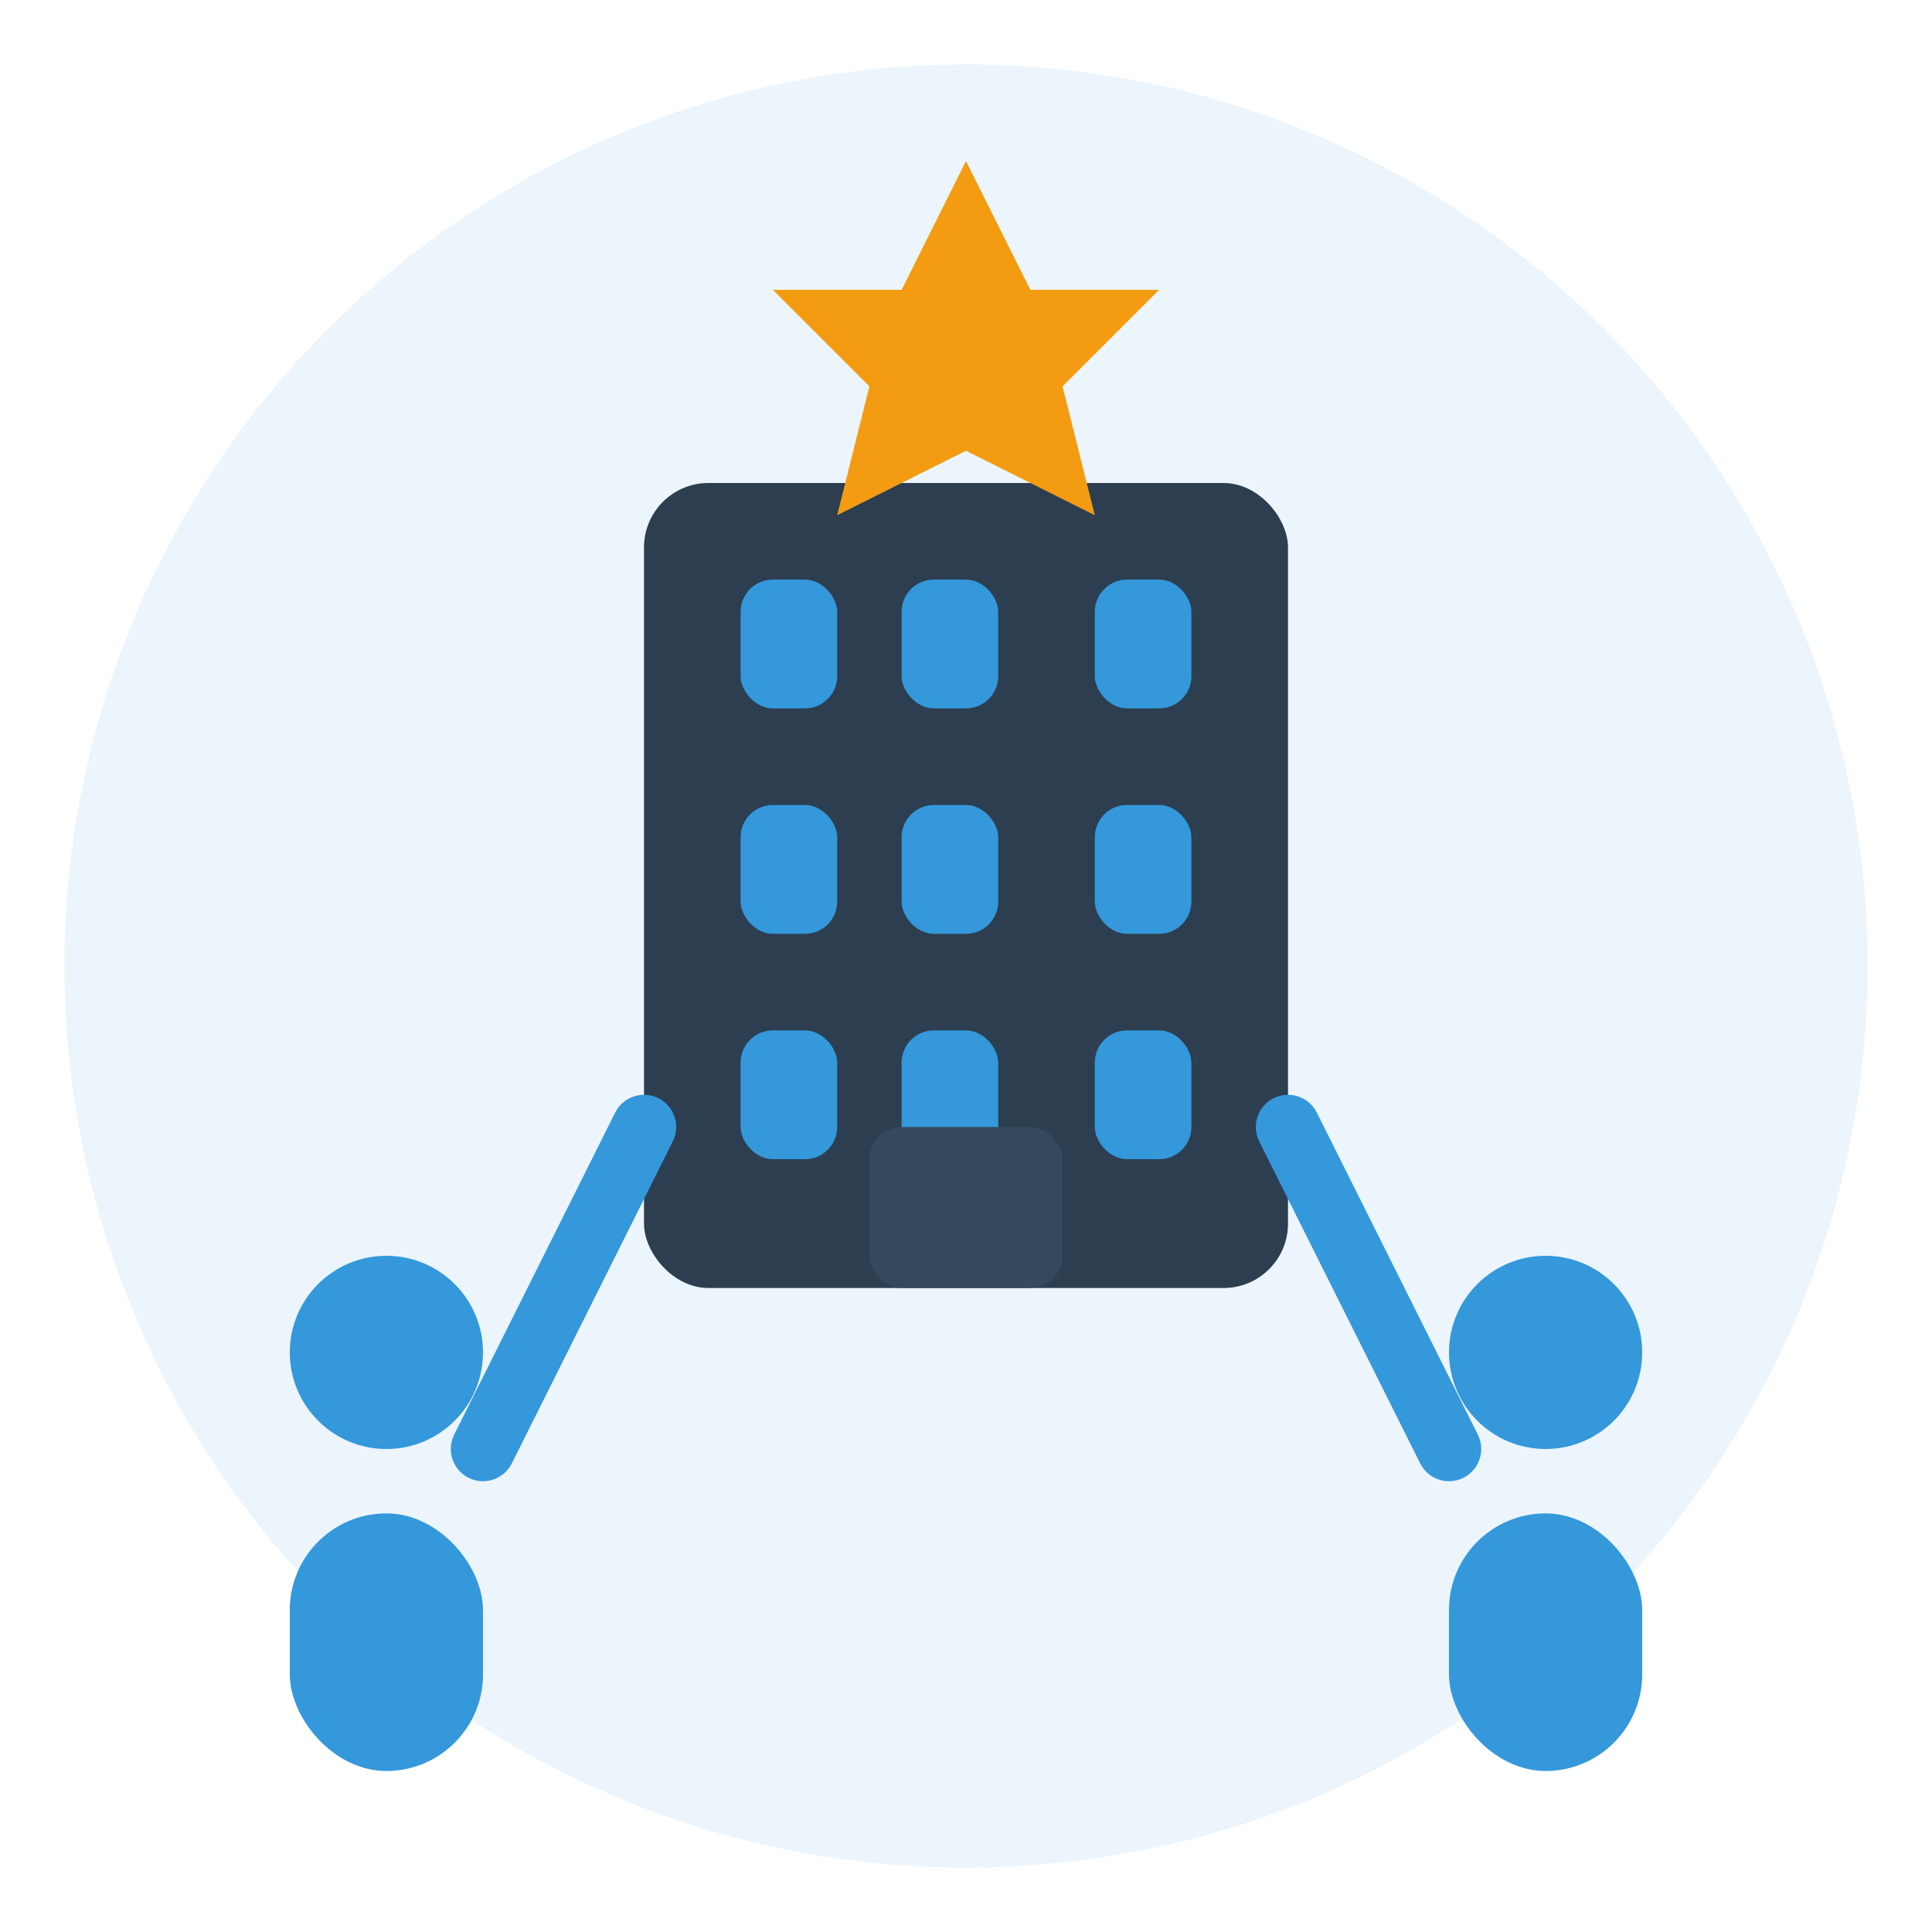 <svg width="60" height="60" viewBox="0 0 60 60" fill="none" xmlns="http://www.w3.org/2000/svg">
    <circle cx="30" cy="30" r="28" fill="#3498db" fill-opacity="0.1"/>
    
    <!-- Building/Office -->
    <rect x="20" y="15" width="20" height="25" fill="#2c3e50" rx="2"/>
    
    <!-- Windows -->
    <rect x="23" y="18" width="3" height="4" fill="#3498db" rx="1"/>
    <rect x="28" y="18" width="3" height="4" fill="#3498db" rx="1"/>
    <rect x="34" y="18" width="3" height="4" fill="#3498db" rx="1"/>
    
    <rect x="23" y="25" width="3" height="4" fill="#3498db" rx="1"/>
    <rect x="28" y="25" width="3" height="4" fill="#3498db" rx="1"/>
    <rect x="34" y="25" width="3" height="4" fill="#3498db" rx="1"/>
    
    <rect x="23" y="32" width="3" height="4" fill="#3498db" rx="1"/>
    <rect x="28" y="32" width="3" height="4" fill="#3498db" rx="1"/>
    <rect x="34" y="32" width="3" height="4" fill="#3498db" rx="1"/>
    
    <!-- Door -->
    <rect x="27" y="35" width="6" height="5" fill="#34495e" rx="1"/>
    
    <!-- People icons -->
    <circle cx="12" cy="42" r="3" fill="#3498db"/>
    <rect x="9" y="47" width="6" height="8" fill="#3498db" rx="3"/>
    
    <circle cx="48" cy="42" r="3" fill="#3498db"/>
    <rect x="45" y="47" width="6" height="8" fill="#3498db" rx="3"/>
    
    <!-- Connecting lines -->
    <line x1="15" y1="45" x2="20" y2="35" stroke="#3498db" stroke-width="2" stroke-linecap="round"/>
    <line x1="45" y1="45" x2="40" y2="35" stroke="#3498db" stroke-width="2" stroke-linecap="round"/>
    
    <!-- Stars for experience -->
    <polygon points="30,5 32,9 36,9 33,12 34,16 30,14 26,16 27,12 24,9 28,9" fill="#f39c12"/>
</svg>
